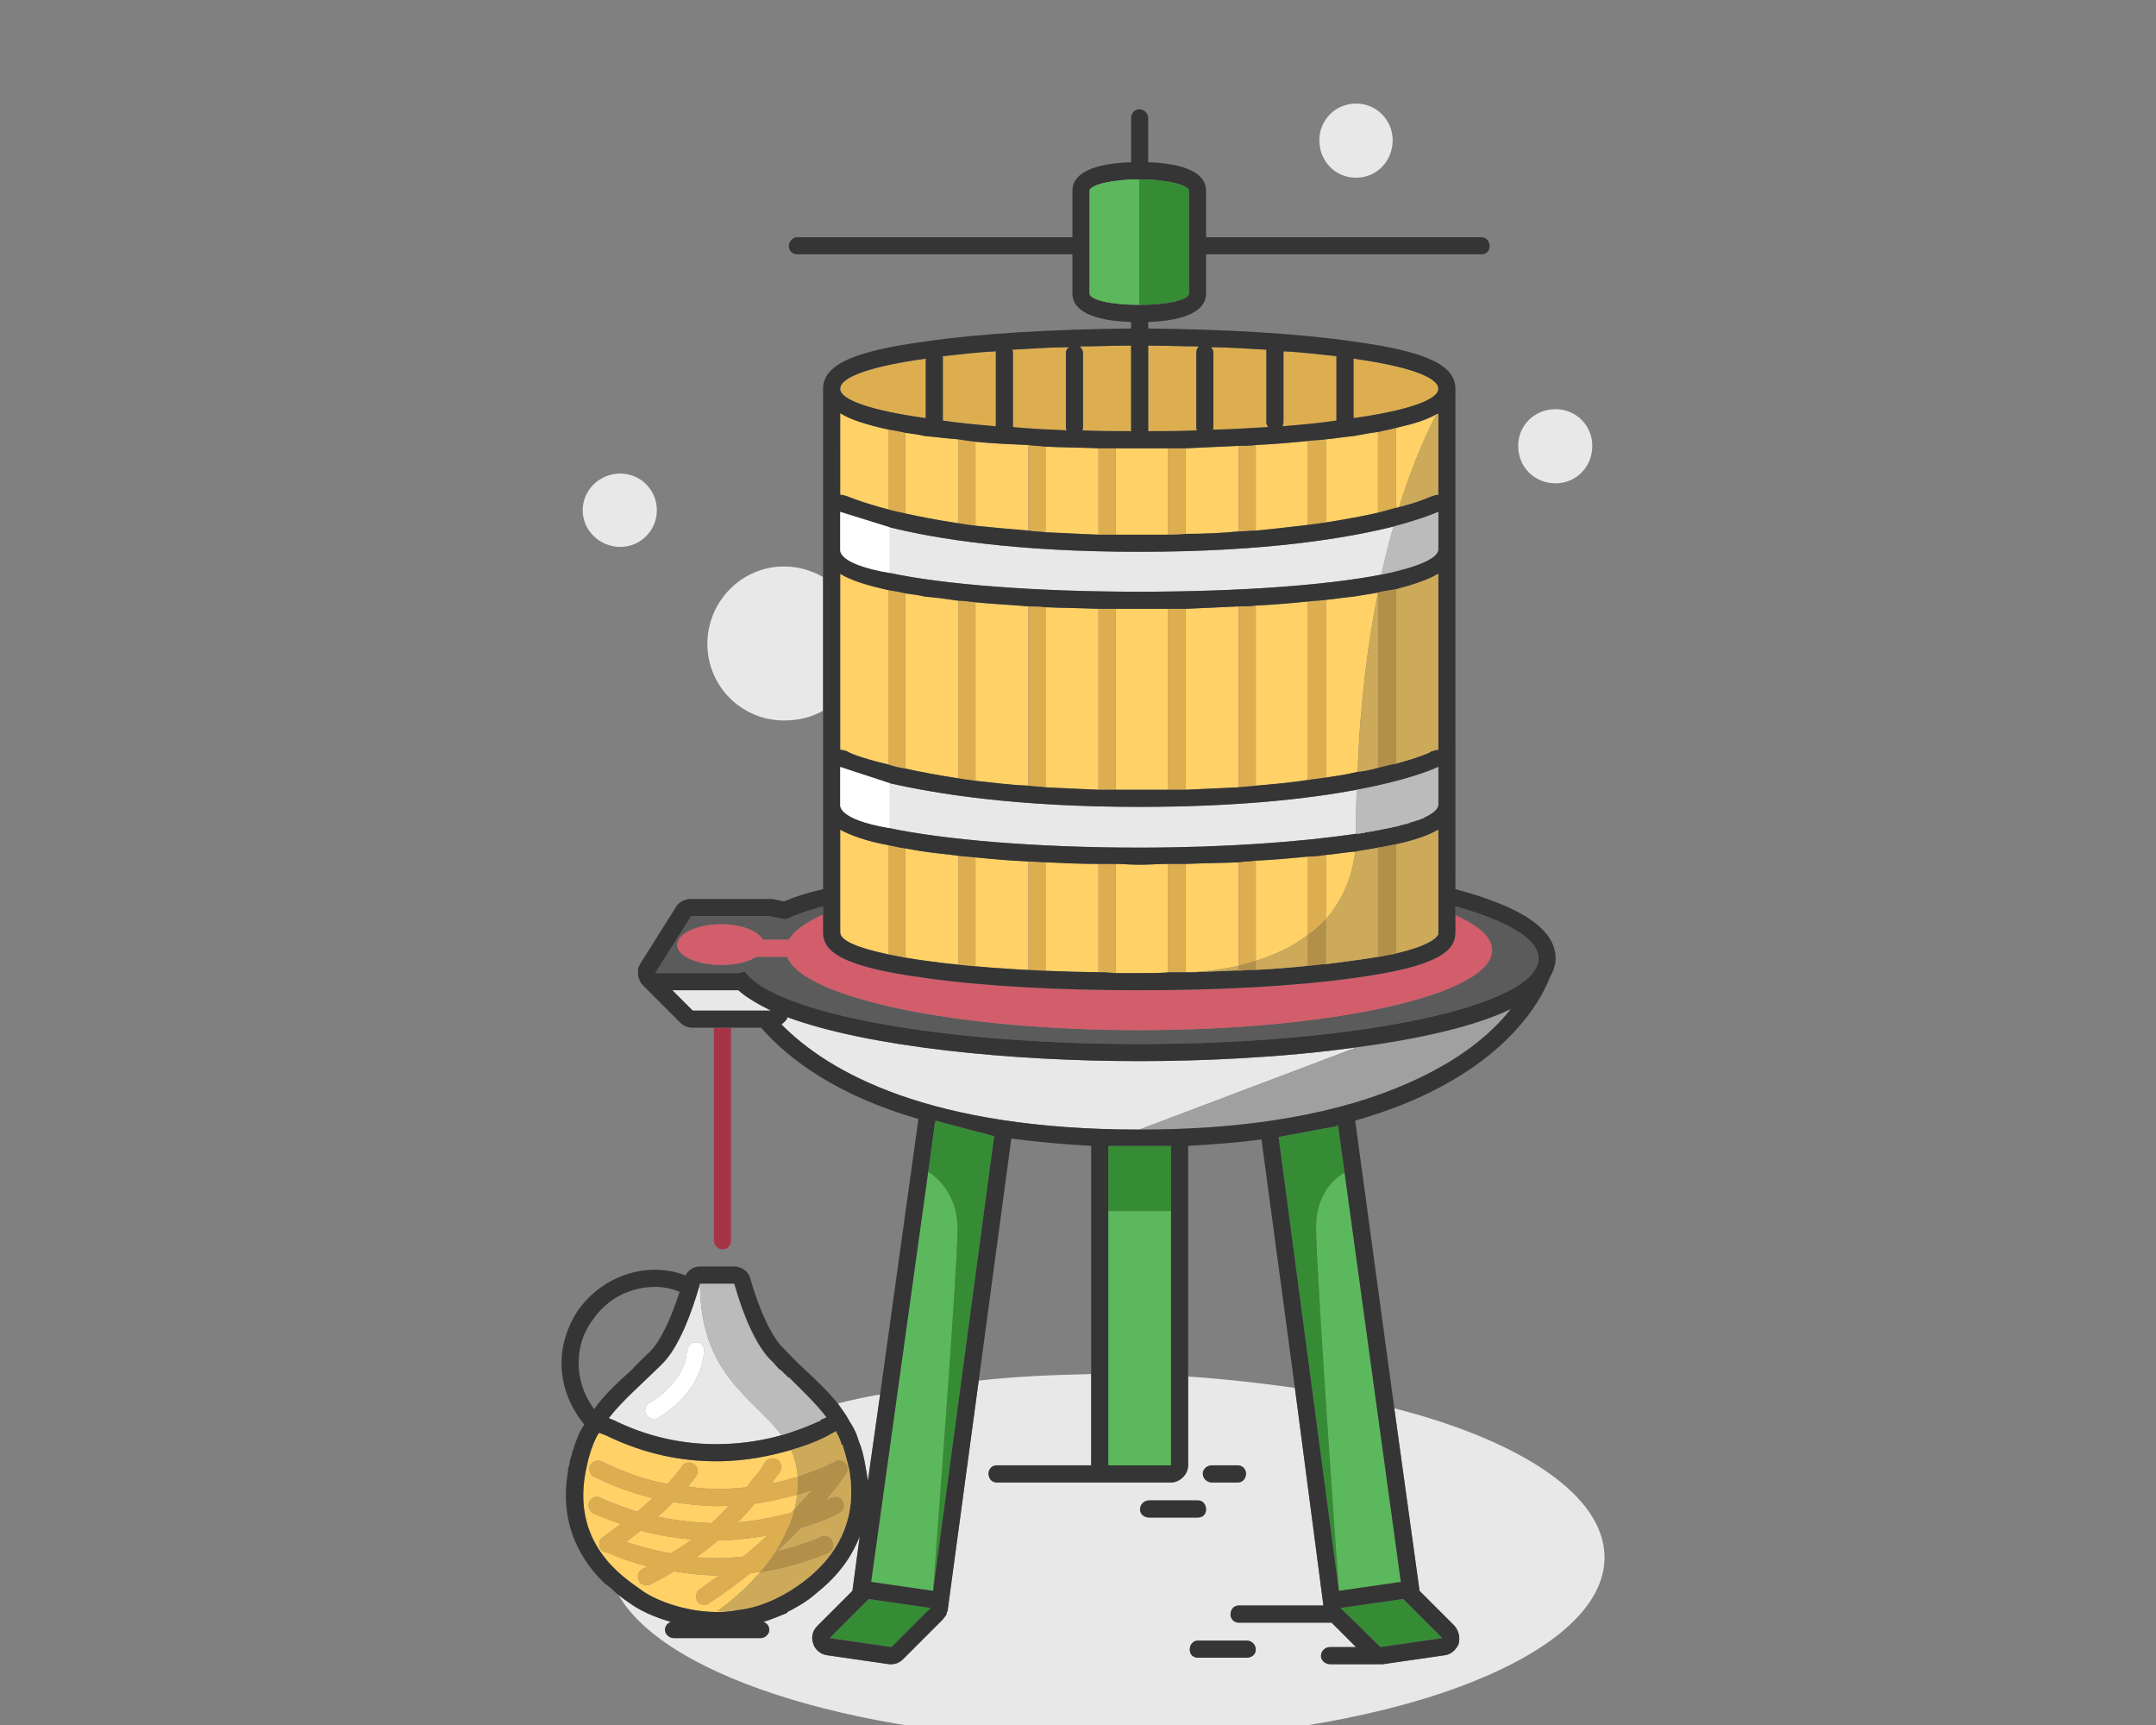 <?xml version="1.0" encoding="UTF-8" standalone="no"?><svg xmlns="http://www.w3.org/2000/svg" id="svg4199" width="250" height="200" viewBox="0 0 66.146 52.917"><rect x="0" y="0" width="66.146" height="52.917" fill="#808080" stroke="none"/><defs id="defs4193"/><g id="layer1" transform="translate(0 -244.083)"><g id="g6063" fill-rule="evenodd" clip-rule="evenodd" image-rendering="optimizeQuality" shape-rendering="geometricPrecision" text-rendering="geometricPrecision" transform="matrix(.025 0 0 .025 17.227 247.26)"><g id="Layer_x0020_1"><path id="path5642" fill="#a53447" fill-rule="nonzero" d="M187 1135v260c0 6 5 11 11 11s10-5 10-11v-260-1h-21v1z"/><path id="path5644" fill="#e8e8e8" fill-rule="nonzero" d="M273 568c-52 0-94 43-94 95s42 94 94 94c18 0 34-4 48-12V581c-14-8-30-13-48-13z" class="fil1"/><path id="path5646" fill="#e8e8e8" fill-rule="nonzero" d="M365 1642c4 9 6 19 8 30 1 6 2 11 3 18l15-106c-18 3-36 7-52 11 5 7 11 15 15 23 2 3 7 10 11 24z" class="fil1"/><path id="path5648" fill="#e8e8e8" fill-rule="nonzero" d="M841 1907h-60c-6 0-10-4-10-10s4-11 10-11h60c6 0 11 5 11 11s-5 10-11 10zm-131-182c0-6 5-11 11-11h60c6 0 10 5 10 11s-4 10-10 10h-60c-6 0-11-4-11-10zm88-54h32c6 0 10 5 10 10 0 6-4 11-10 11h-32c-6 0-11-5-11-11 0-5 5-10 11-10zm224-70l31 224 43 43c5 6 7 14 5 22-3 7-9 13-17 14l-76 11h-3-1-61c-6 0-11-5-11-10 0-6 5-11 11-11h32l-30-30H831c-6 0-10-5-10-10 0-6 4-11 10-11h104l-35-267c-42-6-86-11-131-14v109c0 11-10 21-21 21H534c-6 0-10-5-10-11 0-5 4-10 10-10h116v-112c-48 1-94 3-138 8l-38 281v2c-1 0-1 1-1 1 0 1-1 3-1 4l-1 1c-1 1-2 3-3 4l-49 49c-4 4-9 6-14 6h-3l-76-11c-8-1-15-7-17-14-3-8-1-16 5-22l43-43 9-67c-9 23-24 46-51 68-8 7-16 13-25 18-5 3-9 5-13 7v1c-10 4-19 8-29 11 4 2 7 5 7 10s-5 10-11 10H138c-6 0-11-5-11-10s3-8 7-10c-21-6-37-14-46-20-6-4-12-8-18-13 58 102 304 179 599 179 338 0 611-101 611-225 0-76-102-143-258-183z" class="fil1"/><path id="path5650" fill="#5cb85c" fill-rule="nonzero" d="M458 1252l-8 59 8-59z" class="fil2"/><path id="path5652" fill="#5cb85c" fill-rule="nonzero" d="M380 1814l76 11c0-2 30-393 30-444s-36-70-36-70z" class="fil2"/><path id="path5654" fill="#5cb85c" fill-rule="nonzero" d="M953 1254c-1 0-2 0-3 1l3-1 8 58s-35 16-35 67c0 50 26 421 28 444v2l76-11z" class="fil2"/><path id="polygon5656" fill="#5cb85c" fill-rule="nonzero" d="M748 1359h-77v312h77z" class="fil2"/><path id="path5658" fill="#5cb85c" fill-rule="nonzero" d="M671 1280v79-79z" class="fil2"/><path id="polygon5660" fill="#358c35" fill-rule="nonzero" d="M329 1883l76 11 48-48-76-11z" class="fil3"/><path id="polygon5662" fill="#358c35" fill-rule="nonzero" d="M1005 1894l76-11-48-48-77 11z" class="fil3"/><path id="path5664" fill="#e8e8e8" fill-rule="nonzero" d="M1052 1196c57-27 92-58 113-85-21 27-56 58-113 85z" class="fil1"/><path id="path5666" fill="#e8e8e8" fill-rule="nonzero" d="M709 1259l267-101c-93 13-193 17-267 17-156 0-332-17-432-54 0 1 0 2-1 3-2 3-4 4-6 6 58 59 182 129 439 129z" class="fil1"/><path id="path5668" fill="#358c35" fill-rule="nonzero" d="M486 1381c0 51-30 442-30 444l75-558-72-19-1 4-8 59s36 19 36 70z" class="fil3"/><path id="path5670" fill="#358c35" fill-rule="nonzero" d="M671 1279v80h77v-80h-77z" class="fil3"/><path id="path5672" fill="#358c35" fill-rule="nonzero" d="M926 1379c0-51 35-67 35-67l-8-58-3 1-70 13 74 557v-2c-2-23-28-394-28-444z" class="fil3"/><path id="path5674" fill="#a0a0a0" fill-rule="nonzero" d="M709 1259c162 0 270-28 343-63 57-27 92-58 113-85-45 22-115 37-189 47z"/><path id="path5676" fill="#e8e8e8" fill-rule="nonzero" d="M257 1113c-16-8-30-16-40-25h-81l25 25z" class="fil1"/><path id="path5678" fill="#5b5b5b" fill-rule="nonzero" d="M254 997h-95l-44 70h102l8-2c36 51 239 89 484 89 271 0 490-47 490-105 0-24-38-46-102-64v11c29 13 45 27 45 43 0 54-194 98-433 98-227 0-413-40-432-90h-38c-9 6-25 10-43 10-30 0-54-11-54-25 0-13 24-25 54-25 24 0 45 8 51 19h32c6-11 21-21 42-31v-10c-18 5-33 10-46 16z"/><path id="path5680" fill="#d25d6b" fill-rule="nonzero" d="M279 1026h-32c-6-11-27-19-51-19-30 0-54 12-54 25 0 14 24 25 54 25 18 0 34-4 43-10h38c19 50 205 90 432 90 239 0 433-44 433-98 0-16-16-30-45-43v21c0 23-21 42-125 56-71 10-164 15-263 15s-192-5-262-15c-105-14-126-33-126-56v-22c-21 10-36 20-42 31z"/><path id="path5682" fill="#ffd166" fill-rule="nonzero" d="M351 482s16 7 50 16v-98c-27-6-46-12-59-20v100c3 0 6 1 9 2z" class="fil7"/><path id="path5684" fill="#ffd166" fill-rule="nonzero" d="M487 515V412c-14-1-28-3-41-4-8-2-17-3-24-4v99c18 4 39 8 65 12z" class="fil7"/><path id="path5686" fill="#ffd166" fill-rule="nonzero" d="M573 524V419c-23-1-45-2-65-4v103c19 2 41 4 65 6z" class="fil7"/><path id="path5688" fill="#ffd166" fill-rule="nonzero" d="M831 525V420c-21 1-43 2-65 3v105c23 0 44-1 65-3z" class="fil7"/><path id="path5690" fill="#ffd166" fill-rule="nonzero" d="M1028 495c20-64 39-101 46-114-12 7-28 12-50 17v98c1 0 2 0 4-1z" class="fil7"/><path id="path5692" fill="#ffd166" fill-rule="nonzero" d="M916 517V414c-20 2-42 4-64 5v105c23-2 45-5 64-7z" class="fil7"/><path id="path5694" fill="#ffd166" fill-rule="nonzero" d="M709 529h35V423h-64v106h29z" class="fil7"/><path id="path5696" fill="#ffd166" fill-rule="nonzero" d="M659 529V423c-23-1-44-1-65-2v105c20 1 41 2 65 3z" class="fil7"/><path id="path5698" fill="#ffd166" fill-rule="nonzero" d="M977 820c3-86 13-160 25-220-10 2-19 3-30 5-11 1-23 3-34 4v218c14-2 27-4 39-7z" class="fil7"/><path id="path5700" fill="#ffd166" fill-rule="nonzero" d="M1002 502v-99c-9 1-19 3-30 5-11 1-23 3-34 4v102c25-4 47-8 64-12z" class="fil7"/><path id="path5702" fill="#ffd166" fill-rule="nonzero" d="M916 830V611c-20 2-42 4-64 5v221c23-2 45-4 64-7z" class="fil7"/><path id="path5704" fill="#ffd166" fill-rule="nonzero" d="M709 842h35V620h-64v222h29z" class="fil7"/><path id="path5706" fill="#ffd166" fill-rule="nonzero" d="M351 795c0 1 16 8 50 16V597c-27-6-46-12-59-20v216c3 0 6 1 9 2z" class="fil7"/><path id="path5708" fill="#ffd166" fill-rule="nonzero" d="M831 839V617c-21 1-43 2-65 3v222c23-1 44-2 65-3z" class="fil7"/><path id="path5710" fill="#ffd166" fill-rule="nonzero" d="M487 828V610c-14-2-28-4-41-5-8-2-17-3-24-4v215c18 4 39 8 65 12z" class="fil7"/><path id="path5712" fill="#ffd166" fill-rule="nonzero" d="M573 837V617c-23-2-45-3-65-5v219c19 2 41 5 65 6z" class="fil7"/><path id="path5714" fill="#ffd166" fill-rule="nonzero" d="M659 842V620c-23-1-44-1-65-2v221c20 1 41 2 65 3z" class="fil7"/><path id="path5716" fill="#ffd166" fill-rule="nonzero" d="M422 1048c58 10 145 17 244 18h-7V933c-23 0-44-1-65-2v133l-21-1V930c-23-1-45-3-65-5v134l-21-2V923c-14-2-28-3-41-5-8-1-17-3-24-4z" class="fil7"/><path id="path5718" fill="#ffd166" fill-rule="nonzero" d="M852 1052c22-7 45-17 64-32v-96c-20 2-42 4-64 5z" class="fil7"/><path id="path5720" fill="#ffd166" fill-rule="nonzero" d="M938 1001c18-21 32-48 36-83h-2c-11 1-23 3-34 4z" class="fil7"/><path id="path5722" fill="#ffd166" fill-rule="nonzero" d="M680 1067h29c13 0 25 0 37-1h-1 28c16-1 36-3 58-8V931c-21 1-43 1-65 2v133h-22V933c-11 0-23 1-35 1-10 0-20-1-29-1z" class="fil7"/><path id="path5724" fill="#ffd166" fill-rule="nonzero" d="M401 1044V910c-27-5-46-12-59-19v126c0 10 21 19 59 27z" class="fil7"/><path id="path5726" fill="#ffd166" fill-rule="nonzero" d="M421 1048l-15-3 15 3z" class="fil7"/><path id="path5728" fill="#ffd166" fill-rule="nonzero" d="M1071 1025c3-2 4-4 5-6 0 1-2 3-5 6z" class="fil7"/><path id="path5730" fill="#ddae50" fill-rule="nonzero" d="M680 842V620h-21v222h21z" class="fil8"/><path id="path5732" fill="#ddae50" fill-rule="nonzero" d="M680 529V423h-21v106h21z" class="fil8"/><path id="path5734" fill="#ddae50" fill-rule="nonzero" d="M659 1061v5h7l14 1V933h-21z" class="fil8"/><path id="path5736" fill="#ddae50" fill-rule="nonzero" d="M766 842V620h-22v222h22z" class="fil8"/><path id="path5738" fill="#ddae50" fill-rule="nonzero" d="M766 528V423h-22v106c8 0 15 0 22-1z" class="fil8"/><path id="path5740" fill="#ddae50" fill-rule="nonzero" d="M744 1064v2h22V933h-22z" class="fil8"/><path id="path5742" fill="#ddae50" fill-rule="nonzero" d="M852 837V616c-7 1-14 1-21 1v222c7-1 14-1 21-2z" class="fil8"/><path id="path5744" fill="#ddae50" fill-rule="nonzero" d="M852 524V419c-7 1-14 1-21 1v105c7 0 14-1 21-1z" class="fil8"/><path id="path5746" fill="#ddae50" fill-rule="nonzero" d="M831 1058c6-2 14-4 21-6V929c-7 1-14 1-21 2z" class="fil8"/><path id="path5748" fill="#ddae50" fill-rule="nonzero" d="M938 514V412c-7 1-14 1-22 2v103c8-1 15-2 22-3z" class="fil8"/><path id="path5750" fill="#ddae50" fill-rule="nonzero" d="M938 827V609c-7 1-14 1-22 2v219c8-1 15-2 22-3z" class="fil8"/><path id="path5752" fill="#ddae50" fill-rule="nonzero" d="M916 1020c8-5 15-12 22-19v-79c-7 1-14 2-22 2z" class="fil8"/><path id="path5754" fill="#ddae50" fill-rule="nonzero" d="M1024 496v-98c-7 2-14 3-22 5v99c8-2 15-4 22-6z" class="fil8"/><path id="path5756" fill="#ddae50" fill-rule="nonzero" d="M594 526V421c-7-1-15-1-21-2v105c6 1 13 1 21 2z" class="fil8"/><path id="path5758" fill="#ddae50" fill-rule="nonzero" d="M594 839V618c-7-1-15-1-21-1v220c6 1 13 1 21 2z" class="fil8"/><path id="path5760" fill="#ddae50" fill-rule="nonzero" d="M573 1060v3l21 1V931c-7 0-15-1-21-1z" class="fil8"/><path id="path5762" fill="#ddae50" fill-rule="nonzero" d="M508 831V612c-8-1-15-2-21-2v218c6 1 13 2 21 3z" class="fil8"/><path id="path5764" fill="#ddae50" fill-rule="nonzero" d="M508 518V415c-8-1-15-2-21-3v103c6 1 13 2 21 3z" class="fil8"/><path id="path5766" fill="#ddae50" fill-rule="nonzero" d="M487 1055v2l21 2V925c-8-1-15-1-21-2z" class="fil8"/><path id="path5768" fill="#ddae50" fill-rule="nonzero" d="M422 816V601c-8-2-15-3-21-4v214c6 2 13 4 21 5z" class="fil8"/><path id="path5770" fill="#ddae50" fill-rule="nonzero" d="M422 503v-99c-8-2-15-3-21-4v98c6 2 13 3 21 5z" class="fil8"/><path id="path5772" fill="#ddae50" fill-rule="nonzero" d="M401 1044l5 1 15 3h1V914c-8-1-15-3-21-4z" class="fil8"/><path id="path5774" fill="#e8e8e8" fill-rule="nonzero" d="M1052 879c1 0 2-1 3-1-1 0-2 1-3 1z" class="fil1"/><path id="path5776" fill="#e8e8e8" fill-rule="nonzero" d="M978 896c2 0 4-1 6-1h1c-3 0-6 1-8 1h1z" class="fil1"/><path id="path5778" fill="#e8e8e8" fill-rule="nonzero" d="M989 894c2 0 4-1 6-1h1c-3 0-5 1-8 1h1z" class="fil1"/><path id="path5780" fill="#e8e8e8" fill-rule="nonzero" d="M1045 881c1 0 2 0 3-1-1 1-2 1-3 1z" class="fil1"/><path id="path5782" fill="#e8e8e8" fill-rule="nonzero" d="M1037 884c2-1 3-1 4-1v-1c-1 1-2 1-4 2z" class="fil1"/><path id="path5784" fill="#e8e8e8" fill-rule="nonzero" d="M1000 892c2 0 4-1 5-1h1c-2 0-4 1-6 1z" class="fil1"/><path id="path5786" fill="#e8e8e8" fill-rule="nonzero" d="M1029 886c2-1 3-1 4-1-1 0-3 0-4 1z" class="fil1"/><path id="path5788" fill="#e8e8e8" fill-rule="nonzero" d="M342 814v46z" class="fil1"/><path id="path5790" fill="#e8e8e8" fill-rule="nonzero" d="M1058 877c1-1 2-1 2-2l-2 2z" class="fil1"/><path id="path5792" fill="#e8e8e8" fill-rule="nonzero" d="M1020 888c2 0 3-1 5-1-2 0-3 1-5 1z" class="fil1"/><path id="path5794" fill="#e8e8e8" fill-rule="nonzero" d="M1011 890c1 0 3-1 4-1h1c-2 0-4 1-6 1h1z" class="fil1"/><path id="path5796" fill="#e8e8e8" fill-rule="nonzero" d="M402 889c66 14 179 24 307 24 105 0 199-7 266-17 0-18 0-36 1-54-59 11-146 21-267 21-151 0-249-16-306-29v55h-1z" class="fil1"/><path id="path5798" fill="#e8e8e8" fill-rule="nonzero" d="M342 501v46z" class="fil1"/><path id="path5800" fill="#e8e8e8" fill-rule="nonzero" d="M1021 519c-56 14-155 31-312 31-151 0-250-16-306-30v56c65 14 178 23 306 23 122 0 231-8 297-21 5-22 10-41 15-59z" class="fil1"/><path id="path5802" fill="#ddae50" fill-rule="nonzero" d="M886 305v86c0 2-1 3-1 5 24-2 46-4 66-7v-76-3c-20-2-42-5-65-6v1z" class="fil8"/><path id="path5804" fill="#ddae50" fill-rule="nonzero" d="M553 302c1 1 1 3 1 4v91c21 2 43 3 66 4-1-2-1-3-1-4v-91c0-3 1-5 4-7-25 0-48 2-70 3z" class="fil8"/><path id="path5806" fill="#ddae50" fill-rule="nonzero" d="M468 311v78c20 3 42 5 65 7v-90c0-1 0-2 1-2-24 1-46 4-66 6v1z" class="fil8"/><path id="path5808" fill="#ddae50" fill-rule="nonzero" d="M972 313v73c64-9 104-22 104-36 0-15-40-28-104-37z" class="fil8"/><path id="path5810" fill="#ddae50" fill-rule="nonzero" d="M720 402c20 0 40 0 60-1-1-1-1-3-1-4v-91c0-3 1-6 3-8-20 0-41-1-62-1z" class="fil8"/><path id="path5812" fill="#ddae50" fill-rule="nonzero" d="M640 306v91c0 2 0 3-1 4 20 1 39 1 60 1V297c-22 0-43 1-63 1 2 2 4 5 4 8z" class="fil8"/><path id="path5814" fill="#ddae50" fill-rule="nonzero" d="M867 397c-1-2-2-4-2-6v-86-3c-21-1-44-3-68-3 2 2 3 4 3 7v91c0 1 0 2-1 3 24 0 46-2 68-3z" class="fil8"/><path id="path5816" fill="#ddae50" fill-rule="nonzero" d="M342 350c0 14 40 27 105 36v-73c-65 9-105 22-105 37z" class="fil8"/><path id="path5818" fill="#e8e8e8" fill-rule="nonzero" d="M283 1567c-2-1-3-3-5-4h1c1 1 2 3 4 4z" class="fil1"/><path id="path5820" fill="#e8e8e8" fill-rule="nonzero" d="M267 1553c2 1 3 2 4 3-1-1-2-2-4-3z" class="fil1"/><path id="path5822" fill="#e8e8e8" fill-rule="nonzero" d="M175 1531c-4 54-56 81-57 82s-3 1-5 1c-3 0-7-2-9-5-3-5-1-12 4-15 0 0 3-1 7-4s10-7 15-13c12-11 23-28 24-47 1-6 6-10 11-10 6 0 11 5 10 11zm-51 15c-25 25-48 44-66 67l2 1c1 0 2 1 3 1 40 20 83 30 127 30 31 0 59-5 80-11-34-46-100-74-100-186-11 39-27 79-46 98z" class="fil1"/><path id="path5824" fill="#e8e8e8" fill-rule="nonzero" d="M313 1597c-3-3-5-5-7-8 2 3 4 5 7 8z" class="fil1"/><path id="path5826" fill="#e8e8e8" fill-rule="nonzero" d="M300 1584l-6-6 6 6z" class="fil1"/><path id="path5828" fill="#e8e8e8" fill-rule="nonzero" d="M316 1601c3 3 6 6 9 10-3-4-6-7-9-10z" class="fil1"/><path id="path5830" fill="#ffd166" fill-rule="nonzero" d="M216 1741c25-2 48-7 66-12l4-4c1-6 3-12 3-18-15 4-32 8-52 11-6 7-13 15-21 23z" class="fil7"/><path id="path5832" fill="#ffd166" fill-rule="nonzero" d="M97 1751c-5 4-11 9-18 14 19 6 37 11 55 14 9-5 18-11 26-17-20-2-41-5-63-11z" class="fil7"/><path id="path5834" fill="#ffd166" fill-rule="nonzero" d="M206 1720c-5 1-9 1-14 1-18 0-36-2-55-5-5 6-12 12-19 18 23 5 45 7 66 8 8-7 15-15 22-22z" class="fil7"/><path id="path5836" fill="#ffd166" fill-rule="nonzero" d="M192 1763c-8 7-17 14-27 21 9 0 18 1 26 1 11 0 22-1 32-2 11-9 21-18 30-26-18 3-39 6-61 6z" class="fil7"/><path id="path5838" fill="#ffd166" fill-rule="nonzero" d="M344 1646c-3-10-6-15-7-16 3 5 5 10 7 16z" class="fil7"/><path id="path5840" fill="#ffd166" fill-rule="nonzero" d="M224 1848c0-1 1-1 2-1-1 0-2 0-2 1z" class="fil7"/><path id="path5842" fill="#ffd166" fill-rule="nonzero" d="M192 1851c9 0 18-1 27-3-7 1-15 2-22 2h-6s27-18 53-48c-4 0-8 1-12 1-15 12-32 25-51 37-1 2-3 2-6 2s-6-1-8-4c-3-5-2-12 3-15 8-6 16-12 24-17h-3c-17 0-34-2-53-5-9 6-19 11-29 16-2 1-3 1-5 1-4 0-8-2-9-6-3-6 0-12 5-14l6-3c-16-4-33-10-50-17-3 0-6-2-8-4-3-5-2-12 3-15 8-6 15-11 22-16-11-4-22-8-34-13-5-3-7-9-5-14 3-6 9-8 14-5 15 7 30 12 45 17 7-6 14-12 19-17-23-5-47-14-72-26-5-2-7-9-5-14 3-5 9-7 14-5 28 14 55 23 81 28 10-11 15-18 17-20v-1c3-5 9-7 15-4 5 3 6 9 4 14-1 1-4 6-11 14 13 2 25 3 37 3s24-1 35-2c5-6 9-12 13-16 7-9 10-15 10-15 3-5 10-6 15-3 5 4 6 10 3 15 0 0-4 5-10 14 12-2 22-5 32-8-1-13-4-23-8-33-24 7-55 14-92 14-41 0-87-8-136-32l-8-3c-10 15-15 41-15 41-22 95 46 137 67 152 13 10 50 27 94 27z" class="fil7"/><path id="path5844" fill="#ffd166" fill-rule="nonzero" d="M345 1646v0z" class="fil7"/><path id="path5846" fill="#353535" fill-rule="nonzero" d="M38 1493c18-27 47-41 77-41 10 0 20 2 30 6-11 34-24 61-36 73-8 8-16 15-23 23-17 15-33 30-46 48-12-16-19-36-19-56 0-19 5-37 17-53zM648 233V107c0-7 27-14 61-14s61 7 61 14v126c0 8-27 14-61 14s-61-6-61-14zM377 1835l76 11-48 48-76-11zm371-476v312h-77v-392h77zm206 466v-2 2l-74-557 70-13c1-1 2-1 3-1l77 560zm51 69l-49-48 77-11 48 48zm-729-770c1-1 1-2 1-3 100 37 276 54 432 54 74 0 174-4 267-17 74-10 144-25 189-47-21 27-56 58-113 85-73 35-181 63-343 63-257 0-381-70-439-129 2-2 4-3 6-6zm-59-36c10 9 24 17 40 25h-96l-25-25zm104-93v22c0 23 21 42 126 56 70 10 163 15 262 15s192-5 263-15c104-14 125-33 125-56v-32c64 18 102 40 102 64 0 58-219 105-490 105-245 0-448-38-484-89l-8 2H115l44-70h95l21 4c13-6 28-11 46-16zm21-418c13 8 32 14 59 20 6 1 13 2 21 4 7 1 16 2 24 4 13 1 27 3 41 5 6 0 13 1 21 2 20 2 42 3 65 5 6 0 14 0 21 1 21 1 42 1 65 2h107c22-1 44-2 65-3 7 0 14 0 21-1 22-1 44-3 64-5 8-1 15-1 22-2 11-1 23-3 34-4 11-2 20-3 30-5 8-2 15-3 22-4 23-6 40-12 52-19v216c-3 0-6 1-9 2 0 1-14 7-43 15-7 1-14 3-22 5-7 2-16 4-25 5-12 3-25 5-39 7-7 1-14 2-22 3-19 3-41 5-64 7-7 1-14 1-21 2-21 1-42 2-65 3H659c-24-1-45-2-65-3-8-1-15-1-21-2-24-1-46-4-65-6-8-1-15-2-21-3-26-4-47-8-65-12-8-1-15-3-21-5-34-8-50-15-50-16-3-1-6-2-9-2zm0-197c13 8 32 14 59 20 6 1 13 2 21 4 7 1 16 2 24 4 13 1 27 3 41 4 6 1 13 2 21 3 20 2 42 3 65 4 6 1 14 1 21 2 21 1 42 1 65 2h107c22-1 44-2 65-3 7 0 14 0 21-1 22-1 44-3 64-5 8-1 15-1 22-2 11-1 23-3 34-4 11-2 21-4 30-5 8-2 15-3 22-5 22-5 38-10 50-17 1 0 2 0 2-1v100c-3 0-6 1-9 2 0 0-12 6-39 13-2 1-3 1-4 1-7 2-14 4-22 6-17 4-39 8-64 12-7 1-14 2-22 3-19 2-41 5-64 7-7 0-14 1-21 1-21 2-42 3-65 3-7 1-14 1-22 1h-85c-24-1-45-2-65-3-8-1-15-1-21-2-24-2-46-4-65-6-8-1-15-2-21-3-26-4-47-8-65-12-8-2-15-3-21-5-34-9-50-16-50-16-3-1-6-2-9-2zm357 22c-21 0-40 0-60-1 1-1 1-2 1-4v-91c0-3-2-6-4-8 20 0 41-1 63-1zm80-96v91c0 1 0 3 1 4-20 1-40 1-60 1V297c21 0 42 1 62 1-2 2-3 5-3 8zm172 7v76c-20 3-42 5-66 7 0-2 1-3 1-5v-86-1c23 1 45 4 65 6v3zm125 37c0 14-40 27-104 36v-73c64 9 104 22 104 37zm-276-44c0-3-1-5-3-7 24 0 47 2 68 3v89c0 2 1 4 2 6-22 1-44 3-68 3 1-1 1-2 1-3zm-353 80c-65-9-105-22-105-36 0-15 40-28 105-37zm86-80v90c-23-2-45-4-65-7v-78-1c20-2 42-5 66-6-1 0-1 1-1 2zm86 0v91c0 1 0 2 1 4-23-1-45-2-66-4v-91c0-1 0-3-1-4 22-1 45-3 70-3-3 2-4 4-4 7zm387 272c-66 13-175 21-297 21-128 0-241-9-306-23-65-11-61-28-61-29v-46l61 19c56 14 155 30 306 30 157 0 256-17 312-31 38-10 55-18 55-18v46c0 11-26 22-70 31zM342 860v-46l61 20c57 13 155 29 306 29 121 0 208-10 267-21 70-13 100-28 100-28v46c0 5-5 10-15 15h-1c0 1-1 1-2 2-1 0-2 0-3 1-1 0-2 1-3 1s-2 1-4 1c-1 1-2 1-3 1-1 1-3 1-4 1v1c-1 0-2 0-4 1-1 0-2 0-4 1-1 0-2 0-4 1-1 0-3 1-4 1-2 0-3 1-5 1-1 0-3 1-4 1h-1c-1 0-3 1-4 1h-1c-1 0-3 1-4 1h-1c-1 0-3 1-5 1s-3 1-4 1h-1c-2 0-4 1-6 1h-1c-1 0-2 1-3 1h-1c-2 0-4 1-6 1h-3c-67 10-161 17-266 17-128 0-241-10-307-24-64-11-60-28-60-29zm0 31c13 7 32 14 59 19 6 1 13 3 21 4 7 1 16 3 24 4 13 2 27 3 41 5 6 1 13 1 21 2 20 2 42 4 65 5 6 0 14 1 21 1 21 1 42 2 65 2h21c9 0 19 1 29 1 12 0 24-1 35-1h22c22-1 44-1 65-2 7-1 14-1 21-2 22-1 44-3 64-5 8 0 15-1 22-2 11-1 23-3 34-4h2c10-2 20-3 28-5 8-1 15-3 22-4 23-5 40-11 52-18v128c-1 2-2 4-5 6-10 8-34 16-68 22h-1c-18 3-40 6-64 9h-4c-5 1-11 1-17 2h-1c-20 2-41 4-64 5h-6c-23 1-48 2-73 3h-27c-12 1-24 1-37 1h-29l-14-1c-99-1-186-8-244-18h-1l-15-3-5-1c-38-8-59-17-59-27zm108 420l8-59 1-4 72 19-75 558-76-11zm-144 278c2 3 4 5 7 8-3-3-5-5-7-8zm-12-11l6 6-6-6zm31 33c-3-4-6-7-9-10 3 3 6 6 9 10zm-99 236c-1 0-2 0-2 1 0-1 1-1 2-1zm119-200v-1 1zm-314 25s5-26 15-41l8 3c49 24 95 32 136 32 37 0 68-7 92-14 29-8 46-18 46-18l9-5v1c1 1 4 6 7 16h1c2 7 5 17 8 30 6 33 8 98-71 148-21 13-41 21-62 24h-1c-9 2-18 3-27 3-44 0-81-17-94-27-21-15-89-57-67-152zm181-224c11 39 27 77 46 95 3 3 6 7 9 10 2 1 3 2 4 3l7 7c2 1 3 3 5 4-2-1-3-3-4-4 17 17 33 32 46 49l-7 3v1c-1 0-18 9-48 18-21 6-49 11-80 11-44 0-87-10-127-30-1 0-2-1-3-1l-2-1c18-23 41-42 66-67 19-19 35-59 46-98zm-78 415c-4 2-7 5-7 10s5 10 11 10h106c6 0 11-5 11-10s-3-8-7-10c10-3 19-7 29-11v-1c4-2 8-4 13-7 9-5 17-11 25-18 27-22 42-45 51-68l-9 67-43 43c-6 6-8 14-5 22 2 7 9 13 17 14l76 11h3c5 0 10-2 14-6l49-49c1-1 2-3 3-4l1-1c0-1 1-3 1-4 0 0 0-1 1-1v-2l38-281 40-297c30 4 62 7 98 9v392H534c-6 0-10 5-10 10 0 6 4 11 10 11h214c11 0 21-10 21-21v-392c32-2 62-4 90-8l41 305 35 267H831c-6 0-10 5-10 11 0 5 4 10 10 10h114l30 30h-32c-6 0-11 5-11 11 0 5 5 10 11 10h65l76-11c8-1 14-7 17-14 2-8 0-16-5-22l-43-43-31-224-48-353c169-48 224-137 239-176 4-7 7-15 7-23 0-35-40-63-123-85V350c0-29-36-46-125-58-68-10-157-15-252-16v-8c34-1 71-9 71-35v-48h338c6 0 10-4 10-10s-4-11-10-11H791v-57c0-26-37-34-71-35V18c0-6-5-11-11-11s-10 5-10 11v54c-35 1-72 9-72 35v57H289c-5 0-10 5-10 11s5 10 10 10h338v48c0 26 37 34 72 35v8c-96 1-185 6-253 16-89 12-125 29-125 58v614c-18 4-34 9-48 15l-14-3H159c-7 0-14 3-18 9l-44 70c-1 1-1 2-2 4 0 0 0 1-1 1v4c-1 5 1 11 4 16 1 0 1 1 1 1 1 0 1 1 1 1l46 46c4 4 9 6 15 6h84c34 39 93 83 193 112l-47 338-15 106c-1-7-2-12-3-18-2-11-4-21-8-30-4-14-9-21-11-24-4-8-10-16-15-23-13-16-28-30-43-44-8-7-15-15-23-23-15-14-30-47-41-85-2-10-11-16-20-16h-42c-8 0-14 4-18 11-12-5-25-7-37-7-37 0-72 18-95 50-13 20-20 42-20 65 0 27 10 53 28 75-7 10-11 22-14 32-1 1-1 2-1 4-1 2-2 5-2 6s0 2-1 2v4c-1 2-1 4-2 6v3c-12 69 19 113 46 139 1 0 1 0 2 1s2 2 4 3c3 3 7 7 10 9 6 5 12 9 18 13 9 6 25 14 46 20z" class="fil9"/><path id="path5848" fill="#ddae50" fill-rule="nonzero" d="M191 1785c-8 0-17-1-26-1 10-7 19-14 27-21 22 0 43-3 61-6-9 8-19 17-30 26-10 1-21 2-32 2zm-112-20c7-5 13-10 18-14 22 6 43 9 63 11-8 6-17 12-26 17-18-3-36-8-55-14zm58-49c19 3 37 5 55 5 5 0 9 0 14-1-7 7-14 15-22 22-21-1-43-3-66-8 7-6 14-12 19-18zm126 61c5-8 9-16 13-25 4-7 7-15 9-24 0-1 1-2 1-3l-4 4c-18 5-41 10-66 12 8-8 15-16 21-23 20-3 37-7 52-11 1-5 1-10 1-16v-6c-10 3-20 6-32 8 6-9 10-14 10-14 3-5 2-11-3-15-5-3-12-2-15 3 0 0-3 6-10 15-4 4-8 10-13 16-11 1-23 2-35 2s-24-1-37-3c7-8 10-13 11-14 2-5 1-11-4-14-6-3-12-1-15 4v1c-2 2-7 9-17 20-26-5-53-14-81-28-5-2-11 0-14 5-2 5 0 12 5 14 25 12 49 21 72 26-5 5-12 11-19 17-15-5-30-10-45-17-5-3-11-1-14 5-2 5 0 11 5 14 12 5 23 9 34 13-7 5-14 10-22 16-5 3-6 10-3 15 2 2 5 4 8 4 17 7 34 13 50 17l-6 3c-5 2-8 8-5 14 1 4 5 6 9 6 2 0 3 0 5-1 10-5 20-10 29-16 19 3 36 5 53 5h3c-8 5-16 11-24 17-5 3-6 10-3 15 2 3 5 4 8 4s5 0 6-2c19-12 36-25 51-37 4 0 8-1 12-1 7-8 13-16 19-25z" class="fil8"/><path id="path5850" fill="#bbb" fill-rule="nonzero" d="M270 1634c30-9 47-18 48-18v-1l7-3c-13-17-29-32-46-49h-1l-7-7c-1-1-2-2-4-3-3-3-6-7-9-10-19-18-35-56-46-95h-42c0 112 66 140 100 186z" class="fil10"/><path id="path5852" fill="none" fill-rule="nonzero" stroke="#353535" stroke-linecap="round" stroke-linejoin="round" stroke-width=".227" d="M212 1448c11 39 27 77 46 95" class="fil11 str0"/><path id="line5854" fill="none" fill-rule="nonzero" stroke="#353535" stroke-linecap="round" stroke-linejoin="round" stroke-width=".227" d="M170 1448h42" class="fil11 str0"/><path id="path5856" fill="#ccaa5a" fill-rule="nonzero" d="M290 1685c15-5 27-10 35-13 7-4 10-5 10-5 2-1 3-2 5-2 3 0 6 1 8 3 3 4 4 9 1 13 0 1-8 13-25 33 5-2 7-3 7-3 2-1 3-1 5-1 4 0 8 2 9 5 3 5 1 12-4 14 0 1-18 10-48 19-8 9-18 19-30 29 21-5 37-11 46-14 6-3 9-4 9-4 2-1 3-1 5-1 4 0 8 2 9 6 3 5 1 11-4 14-1 0-33 16-84 24-26 30-53 48-53 48h6c7 0 15-1 22-2h1c21-3 41-11 62-24 79-50 77-115 71-148-3-13-6-23-8-30h-1c-2-6-4-11-7-16v-1l-9 5s-17 10-46 18c4 10 7 20 8 33z" class="fil12"/><path id="path5858" fill="#ccaa5a" fill-rule="nonzero" d="M286 1725c8-9 16-17 22-24-6 2-12 4-19 6 0 6-2 12-3 18z" class="fil12"/><path id="path5860" fill="#b39049" fill-rule="nonzero" d="M328 1778c5-3 7-9 4-14-1-4-5-6-9-6-2 0-3 0-5 1 0 0-3 1-9 4-9 3-25 9-46 14 12-10 22-20 30-29 30-9 48-18 48-19 5-2 7-9 4-14-1-3-5-5-9-5-2 0-3 0-5 1 0 0-2 1-7 3 17-20 25-32 25-33 3-4 2-9-1-13-2-2-5-3-8-3-2 0-3 1-5 2 0 0-3 1-10 5-8 3-20 8-35 13v6c0 6 0 11-1 16 7-2 13-4 19-6-6 7-14 15-22 24 0 1-1 2-1 3-2 9-5 17-9 24-4 9-8 17-13 25-6 9-12 17-19 25 51-8 83-24 84-24z" class="fil13"/><path id="path5862" fill="#fff" fill-rule="nonzero" d="M165 1520c-5 0-10 4-11 10-1 19-12 36-24 47-5 6-11 10-15 13s-7 4-7 4c-5 3-7 10-4 15 2 3 6 5 9 5 2 0 4 0 5-1s53-28 57-82c1-6-4-11-10-11z" class="fil14"/><path id="path5864" fill="#353535" fill-rule="nonzero" d="M791 1725c0-6-4-11-10-11h-60c-6 0-11 5-11 11s5 10 11 10h60c6 0 10-4 10-10z" class="fil9"/><path id="path5866" fill="#353535" fill-rule="nonzero" d="M798 1692h32c6 0 10-5 10-11 0-5-4-10-10-10h-32c-6 0-11 5-11 10 0 6 5 11 11 11z" class="fil9"/><path id="path5868" fill="#353535" fill-rule="nonzero" d="M841 1886h-60c-6 0-10 5-10 11s4 10 10 10h60c6 0 11-4 11-10s-5-11-11-11z" class="fil9"/><path id="path5870" fill="#5cb85c" fill-rule="nonzero" d="M709 247V93c-34 0-61 7-61 14v126c0 8 27 14 61 14z" class="fil2"/><path id="path5872" fill="#358c35" fill-rule="nonzero" d="M709 247c34 0 61-6 61-14V107c0-7-27-14-61-14z" class="fil3"/><path id="path5874" fill="#e8e8e8" fill-rule="nonzero" d="M1220 466c25 0 45-20 45-46 0-25-20-45-45-45-26 0-46 20-46 45 0 26 20 46 46 46z" class="fil1"/><path id="path5876" fill="#e8e8e8" fill-rule="nonzero" d="M975 91c25 0 45-20 45-46 0-25-20-45-45-45s-45 20-45 45c0 26 20 46 45 46z" class="fil1"/><path id="path5878" fill="#e8e8e8" fill-rule="nonzero" d="M72 544c25 0 45-20 45-45s-20-45-45-45-46 20-46 45 21 45 46 45z" class="fil1"/><path id="path5880" fill="#ccaa5a" fill-rule="nonzero" d="M1024 1043l-21 4c34-6 58-14 68-22 3-3 5-5 5-6v-1-127c-12 7-29 13-52 18z" class="fil12"/><path id="path5882" fill="#ccaa5a" fill-rule="nonzero" d="M938 1001v55c24-3 46-6 64-9V913c-8 2-18 3-28 5-4 35-18 62-36 83z" class="fil12"/><path id="path5884" fill="#ccaa5a" fill-rule="nonzero" d="M831 1059v-1c-22 5-42 7-58 8 25-1 50-2 73-3l-15 1z" class="fil12"/><path id="path5886" fill="#ccaa5a" fill-rule="nonzero" d="M934 1056l-17 2c6-1 12-1 17-2z" class="fil12"/><path id="path5888" fill="#ccaa5a" fill-rule="nonzero" d="M916 1020c-19 15-42 25-64 32v11c23-1 44-3 64-5z" class="fil12"/><path id="path5890" fill="#ccaa5a" fill-rule="nonzero" d="M1024 810c29-8 43-14 43-15 3-1 6-2 9-2V577c-12 7-29 13-52 19z" class="fil12"/><path id="path5892" fill="#ccaa5a" fill-rule="nonzero" d="M977 820c9-1 18-3 25-5V600c-12 60-22 134-25 220z" class="fil12"/><path id="path5894" fill="#ccaa5a" fill-rule="nonzero" d="M1028 495c27-7 39-13 39-13 3-1 6-2 9-2V380c0 1-1 1-2 1-7 13-26 50-46 114z" class="fil12"/><path id="path5896" fill="none" fill-rule="nonzero" stroke="#353535" stroke-linecap="round" stroke-linejoin="round" stroke-width=".227" d="M1076 1018v-1" class="fil11 str0"/><path id="path5898" fill="#b39049" fill-rule="nonzero" d="M831 1058v6l15-1h6v-11c-7 2-15 4-21 6z" class="fil13"/><path id="path5900" fill="#b39049" fill-rule="nonzero" d="M938 1001c-7 7-14 14-22 19v38h1l17-2h4z" class="fil13"/><path id="path5902" fill="#b39049" fill-rule="nonzero" d="M1002 1047h1l21-4V909c-7 1-14 3-22 4z" class="fil13"/><path id="path5904" fill="#b39049" fill-rule="nonzero" d="M1002 815c8-2 15-4 22-5V596c-7 1-14 2-22 4z" class="fil13"/><path id="path5906" fill="#bbb" fill-rule="nonzero" d="M975 896h2c2 0 5-1 8-1 1 0 2-1 3-1 3 0 5-1 8-1 1 0 2-1 4-1s4-1 6-1c1 0 3-1 4-1 2 0 4-1 6-1 1 0 3-1 4-1 2 0 3-1 5-1 1 0 3-1 4-1 1-1 3-1 4-1 2-1 3-1 4-1 2-1 3-1 4-2 1 0 3 0 4-1 1 0 2 0 3-1 2 0 3-1 4-1s2-1 3-1c1-1 2-1 3-1l2-2h1c10-5 15-10 15-15v-46s-30 15-100 28c-1 18-1 36-1 54z" class="fil10"/><path id="path5908" fill="#bbb" fill-rule="nonzero" d="M1076 501s-17 8-55 18c-5 18-10 37-15 59 44-9 70-20 70-31z" class="fil10"/><path id="path5910" fill="#ccaa5a" fill-rule="nonzero" d="M746 1066h3-4 1z" class="fil12"/><path id="path5912" fill="#fff" fill-rule="nonzero" d="M403 520l-61-19v46c0 1-4 18 61 29z" class="fil14"/><path id="path5914" fill="#fff" fill-rule="nonzero" d="M402 889h1v-55l-61-20v46c0 1-4 18 60 29z" class="fil14"/></g></g></g></svg>